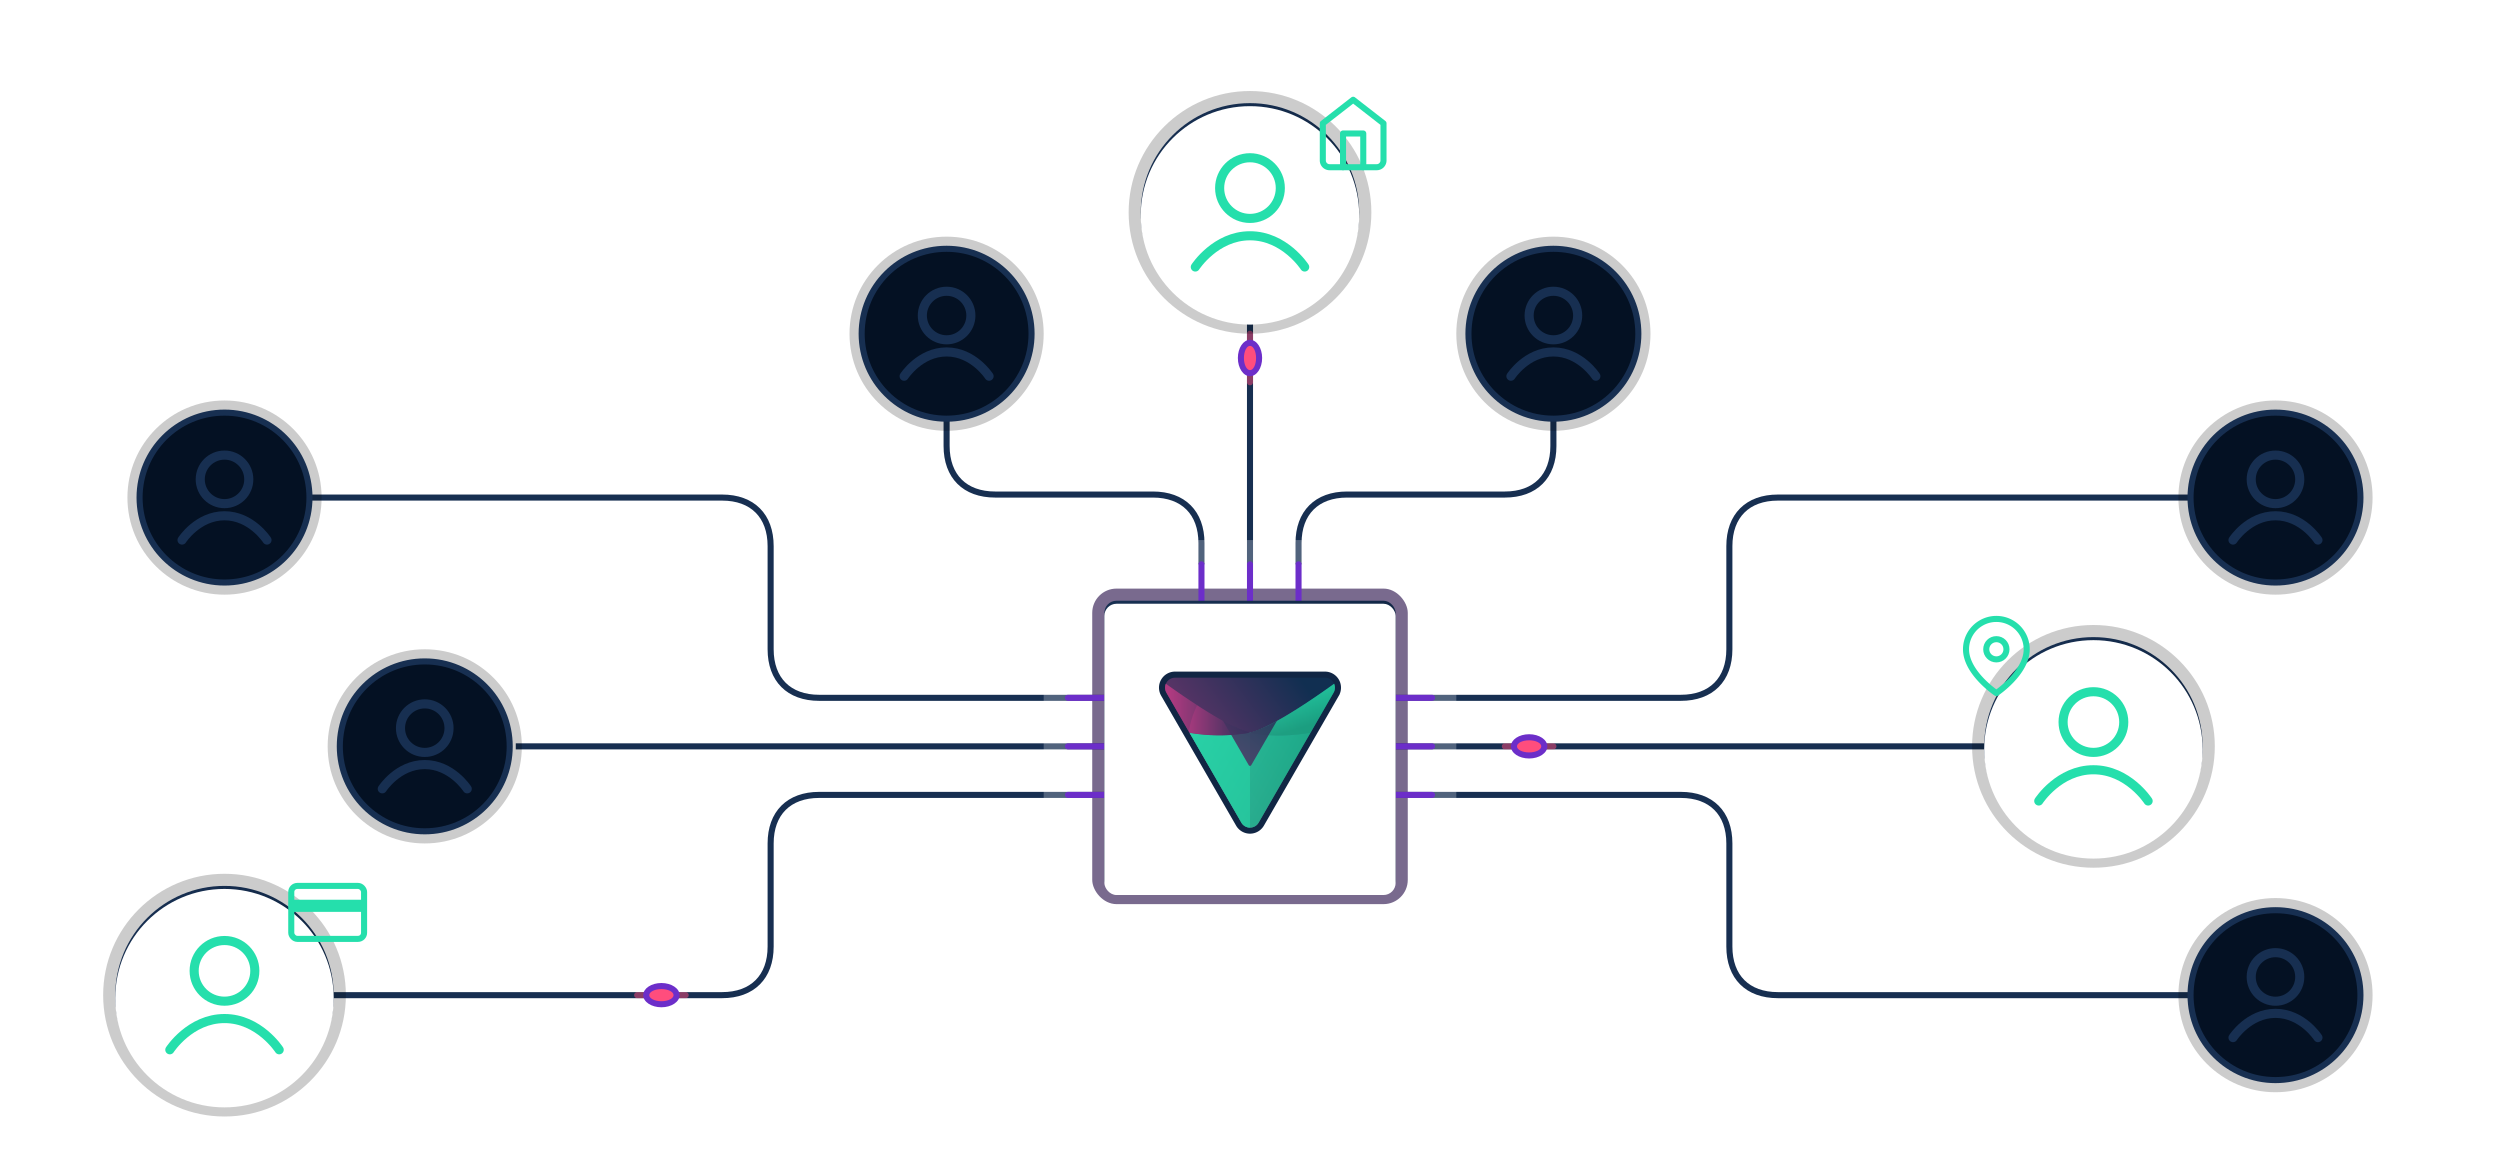 <svg xmlns="http://www.w3.org/2000/svg" xmlns:xlink="http://www.w3.org/1999/xlink" viewBox="0 0 412 190">
  <defs>
    <filter id="d" x="97" y="14" width="218" height="218" filterUnits="userSpaceOnUse">
      <feOffset/>
      <feGaussianBlur stdDeviation="25" result="blur"/>
      <feFlood flood-color="#6c2ec9"/>
      <feComposite operator="in" in2="blur"/>
    </filter>
    <filter id="e" x="150" y="67" width="112" height="112" filterUnits="userSpaceOnUse">
      <feOffset/>
      <feGaussianBlur stdDeviation="10" result="blur-2"/>
      <feFlood flood-color="#6c2ec9"/>
      <feComposite operator="in" in2="blur-2"/>
      <feComposite in="SourceGraphic"/>
    </filter>
    <filter id="f" x="103" y="162" width="12" height="4" filterUnits="userSpaceOnUse">
      <feOffset/>
      <feGaussianBlur stdDeviation=".5" result="blur-3"/>
      <feFlood flood-color="#ff4d7d"/>
      <feComposite operator="in" in2="blur-3"/>
      <feComposite in="SourceGraphic"/>
    </filter>
    <filter id="g" x="246" y="121" width="12" height="4" filterUnits="userSpaceOnUse">
      <feOffset/>
      <feGaussianBlur stdDeviation=".5" result="blur-4"/>
      <feFlood flood-color="#ff4d7d"/>
      <feComposite operator="in" in2="blur-4"/>
      <feComposite in="SourceGraphic"/>
    </filter>
    <filter id="h" x="204" y="53" width="4" height="12" filterUnits="userSpaceOnUse">
      <feOffset/>
      <feGaussianBlur stdDeviation=".5" result="blur-5"/>
      <feFlood flood-color="#ff4d7d"/>
      <feComposite operator="in" in2="blur-5"/>
      <feComposite in="SourceGraphic"/>
    </filter>
    <filter id="i" x="179" y="96" width="54" height="54" filterUnits="userSpaceOnUse">
      <feOffset/>
      <feGaussianBlur stdDeviation="1" result="blur-6"/>
      <feFlood/>
      <feComposite operator="in" in2="blur-6"/>
      <feComposite in="SourceGraphic"/>
    </filter>
    <filter id="k" x="179" y="96" width="54" height="54" filterUnits="userSpaceOnUse">
      <feOffset dy=".5"/>
      <feGaussianBlur result="blur-7"/>
      <feFlood flood-color="#6c2ec9" flood-opacity=".502" result="color"/>
      <feComposite operator="out" in="SourceGraphic" in2="blur-7"/>
      <feComposite operator="in" in="color"/>
      <feComposite operator="in" in2="SourceGraphic"/>
    </filter>
    <filter id="l" x="178.975" y="98.684" width="54.05" height="50.709" filterUnits="userSpaceOnUse">
      <feOffset/>
      <feGaussianBlur stdDeviation="4" result="blur-8"/>
      <feFlood flood-color="#6c2ec9"/>
      <feComposite operator="in" in2="blur-8"/>
      <feComposite in="SourceGraphic"/>
    </filter>
    <filter id="q" x="324" y="102" width="42" height="42" filterUnits="userSpaceOnUse">
      <feOffset/>
      <feGaussianBlur stdDeviation="1" result="blur-9"/>
      <feFlood/>
      <feComposite operator="in" in2="blur-9"/>
      <feComposite in="SourceGraphic"/>
    </filter>
    <filter id="r" x="324" y="102" width="42" height="42" filterUnits="userSpaceOnUse">
      <feOffset dy=".5"/>
      <feGaussianBlur result="blur-10"/>
      <feFlood flood-color="#6c2ec9" flood-opacity=".502" result="color-2"/>
      <feComposite operator="out" in="SourceGraphic" in2="blur-10"/>
      <feComposite operator="in" in="color-2"/>
      <feComposite operator="in" in2="SourceGraphic"/>
    </filter>
    <filter id="s" x="331.95" y="123.113" width="26.099" height="12.936" filterUnits="userSpaceOnUse">
      <feOffset/>
      <feGaussianBlur stdDeviation="1" result="blur-11"/>
      <feFlood flood-color="#25dfac"/>
      <feComposite operator="in" in2="blur-11"/>
      <feComposite in="SourceGraphic"/>
    </filter>
    <filter id="t" x="336.25" y="110.25" width="17.5" height="17.5" filterUnits="userSpaceOnUse">
      <feOffset/>
      <feGaussianBlur stdDeviation="1" result="blur-12"/>
      <feFlood flood-color="#25dfac"/>
      <feComposite operator="in" in2="blur-12"/>
      <feComposite in="SourceGraphic"/>
    </filter>
    <filter id="u" x="16" y="143" width="42" height="42" filterUnits="userSpaceOnUse">
      <feOffset/>
      <feGaussianBlur stdDeviation="1" result="blur-13"/>
      <feFlood/>
      <feComposite operator="in" in2="blur-13"/>
      <feComposite in="SourceGraphic"/>
    </filter>
    <filter id="v" x="16" y="143" width="42" height="42" filterUnits="userSpaceOnUse">
      <feOffset dy=".5"/>
      <feGaussianBlur result="blur-14"/>
      <feFlood flood-color="#6c2ec9" flood-opacity=".502" result="color-3"/>
      <feComposite operator="out" in="SourceGraphic" in2="blur-14"/>
      <feComposite operator="in" in="color-3"/>
      <feComposite operator="in" in2="SourceGraphic"/>
    </filter>
    <filter id="w" x="23.95" y="164.113" width="26.099" height="12.936" filterUnits="userSpaceOnUse">
      <feOffset/>
      <feGaussianBlur stdDeviation="1" result="blur-15"/>
      <feFlood flood-color="#25dfac"/>
      <feComposite operator="in" in2="blur-15"/>
      <feComposite in="SourceGraphic"/>
    </filter>
    <filter id="x" x="28.25" y="151.25" width="17.5" height="17.5" filterUnits="userSpaceOnUse">
      <feOffset/>
      <feGaussianBlur stdDeviation="1" result="blur-16"/>
      <feFlood flood-color="#25dfac"/>
      <feComposite operator="in" in2="blur-16"/>
      <feComposite in="SourceGraphic"/>
    </filter>
    <filter id="y" x="320.5" y="98.5" width="17" height="19.222" filterUnits="userSpaceOnUse">
      <feOffset/>
      <feGaussianBlur stdDeviation="1" result="blur-17"/>
      <feFlood flood-color="#25dfac" flood-opacity=".502"/>
      <feComposite operator="in" in2="blur-17"/>
      <feComposite in="SourceGraphic"/>
    </filter>
    <filter id="z" x="44.5" y="142.5" width="19" height="15.727" filterUnits="userSpaceOnUse">
      <feOffset/>
      <feGaussianBlur stdDeviation="1" result="blur-18"/>
      <feFlood flood-color="#25dfac" flood-opacity=".502"/>
      <feComposite operator="in" in2="blur-18"/>
      <feComposite in="SourceGraphic"/>
    </filter>
    <filter id="A" x="185" y="14" width="42" height="42" filterUnits="userSpaceOnUse">
      <feOffset/>
      <feGaussianBlur stdDeviation="1" result="blur-19"/>
      <feFlood/>
      <feComposite operator="in" in2="blur-19"/>
      <feComposite in="SourceGraphic"/>
    </filter>
    <filter id="B" x="185" y="14" width="42" height="42" filterUnits="userSpaceOnUse">
      <feOffset dy=".5"/>
      <feGaussianBlur result="blur-20"/>
      <feFlood flood-color="#6c2ec9" flood-opacity=".502" result="color-4"/>
      <feComposite operator="out" in="SourceGraphic" in2="blur-20"/>
      <feComposite operator="in" in="color-4"/>
      <feComposite operator="in" in2="SourceGraphic"/>
    </filter>
    <filter id="C" x="192.95" y="35.113" width="26.099" height="12.936" filterUnits="userSpaceOnUse">
      <feOffset/>
      <feGaussianBlur stdDeviation="1" result="blur-21"/>
      <feFlood flood-color="#25dfac"/>
      <feComposite operator="in" in2="blur-21"/>
      <feComposite in="SourceGraphic"/>
    </filter>
    <filter id="D" x="197.25" y="22.25" width="17.5" height="17.5" filterUnits="userSpaceOnUse">
      <feOffset/>
      <feGaussianBlur stdDeviation="1" result="blur-22"/>
      <feFlood flood-color="#25dfac"/>
      <feComposite operator="in" in2="blur-22"/>
      <feComposite in="SourceGraphic"/>
    </filter>
    <filter id="E" x="214.5" y="12.944" width="17" height="18.111" filterUnits="userSpaceOnUse">
      <feOffset/>
      <feGaussianBlur stdDeviation="1" result="blur-23"/>
      <feFlood flood-color="#25dfac" flood-opacity=".502"/>
      <feComposite operator="in" in2="blur-23"/>
      <feComposite in="SourceGraphic"/>
    </filter>
    <linearGradient id="j" x1=".155" y1=".083" x2=".851" y2=".91" gradientUnits="objectBoundingBox">
      <stop offset="0" stop-color="#172f51"/>
      <stop offset="1" stop-color="#0b1f3a"/>
    </linearGradient>
    <linearGradient id="b" x1=".163" y1=".897" x2="1.538" gradientUnits="objectBoundingBox">
      <stop offset="0" stop-color="#112f51"/>
      <stop offset="1" stop-color="#cb3c88"/>
    </linearGradient>
    <linearGradient id="a" x1=".303" y1="1.147" x2=".841" gradientUnits="objectBoundingBox">
      <stop offset="0" stop-color="#25dfac"/>
      <stop offset="1" stop-color="#16a17a"/>
    </linearGradient>
    <linearGradient id="n" x1=".416" y1=".864" x2=".947" y2=".608" xlink:href="#a"/>
    <linearGradient id="o" x1=".498" y1="-.106" x2=".498" y2=".863" xlink:href="#b"/>
    <linearGradient id="p" x1=".643" y1=".689" x2="-.019" y2=".028" gradientUnits="objectBoundingBox">
      <stop offset="0" stop-color="#493362"/>
      <stop offset="1" stop-color="#283058"/>
    </linearGradient>
    <clipPath id="m">
      <path d="M0 14v12.354a1.647 1.647 0 0 0 2.472 1.423l21.414-12.354a1.642 1.642 0 0 0 0-2.846L2.472.223A1.647 1.647 0 0 0 0 1.646Z" fill="#112f51"/>
    </clipPath>
    <clipPath id="c">
      <path d="M0 0h412v190H0z"/>
    </clipPath>
  </defs>
  <g clip-path="url(#c)">
    <path d="M229 115h48c5 0 8-3 8-8V90c0-5 3-8 8-8h68" fill="none" stroke="#172f51"/>
    <path d="M198 93v-3.5c0-5-3-8-8-8h-26c-5 0-8-3-8-8V69" fill="none" stroke="#172f51"/>
    <path d="M214 93v-3.5c0-5 3-8 8-8h26c5 0 8-3 8-8V69" fill="none" stroke="#172f51"/>
    <path d="M183 115h-48c-5 0-8-3-8-8V90c0-5-3-8-8-8H51" fill="none" stroke="#172f51"/>
    <path d="M229 131h48c5 0 8 3 8 8v17c0 5 3 8 8 8h68" fill="none" stroke="#172f51"/>
    <path d="M183 131h-48c-5 0-8 3-8 8v17c0 5-3 8-8 8H51" fill="none" stroke="#172f51"/>
    <path fill="none" stroke="#172f51" d="M206 93V51"/>
    <path fill="none" stroke="#172f51" d="M229 123h102"/>
    <path fill="none" stroke="#172f51" d="M85 123h98"/>
    <g filter="url(#d)">
      <rect width="68" height="68" rx="9" transform="translate(172 89)" fill="#fff" opacity=".25"/>
    </g>
    <g filter="url(#e)">
      <rect width="52" height="52" rx="4" transform="translate(180 97)" fill="#200844" opacity=".6"/>
    </g>
    <g fill="none" stroke="#6c2ec9" stroke-linecap="round" stroke-linejoin="round">
      <path d="M198 93v6"/>
      <path d="M206 93v6"/>
      <path d="M214 93v6"/>
    </g>
    <g fill="none" stroke="#6c2ec9" stroke-linecap="round" stroke-linejoin="round">
      <path d="M230 115h6"/>
      <path d="M230 123h6"/>
      <path d="M230 131h6"/>
    </g>
    <g fill="none" stroke="#6c2ec9" stroke-linecap="round" stroke-linejoin="round">
      <path d="M176 115h6"/>
      <path d="M176 131h6"/>
      <path d="M176 123h6"/>
    </g>
    <g transform="rotate(-90 172.5 197.5)">
      <g transform="rotate(90 172.5 197.5)" filter="url(#f)">
        <path fill="none" stroke="#ff4d7d" stroke-linecap="round" opacity=".5" d="M105 164h8"/>
      </g>
      <ellipse cx="2" cy="3" rx="2" ry="3" transform="translate(204 131)" fill="#6c2ec9"/>
      <ellipse cx="1" cy="2" rx="1" ry="2" transform="translate(205 132)" fill="#ff4d7d"/>
    </g>
    <g transform="rotate(-90 223.5 105.5)">
      <g transform="rotate(90 223.5 105.5)" filter="url(#g)">
        <path fill="none" stroke="#ff4d7d" stroke-linecap="round" opacity=".5" d="M248 123h8"/>
      </g>
      <ellipse cx="2" cy="3" rx="2" ry="3" transform="translate(204 131)" fill="#6c2ec9"/>
      <ellipse cx="1" cy="2" rx="1" ry="2" transform="translate(205 132)" fill="#ff4d7d"/>
    </g>
    <g transform="translate(0 -75)">
      <g transform="translate(0 75)" filter="url(#h)">
        <path fill="none" stroke="#ff4d7d" stroke-linecap="round" opacity=".5" d="M206 55v8"/>
      </g>
      <ellipse cx="2" cy="3" rx="2" ry="3" transform="translate(204 131)" fill="#6c2ec9"/>
      <ellipse cx="1" cy="2" rx="1" ry="2" transform="translate(205 132)" fill="#ff4d7d"/>
    </g>
    <g data-type="innerShadowGroup">
      <g filter="url(#i)">
        <rect width="48" height="48" rx="2" transform="translate(182 99)" fill="url(#j)"/>
      </g>
      <g filter="url(#k)">
        <rect width="48" height="48" rx="2" transform="translate(182 99)" fill="#fff"/>
      </g>
    </g>
    <g filter="url(#l)">
      <path d="M206 111.68h-12.354a1.647 1.647 0 0 0-1.423 2.472l12.354 21.414a1.642 1.642 0 0 0 2.846 0l12.354-21.414a1.647 1.647 0 0 0-1.423-2.472Z" fill="#112f51" stroke="#112644" stroke-width="2"/>
    </g>
    <g transform="rotate(90 54.158 165.842)" clip-path="url(#m)">
      <path d="m15.235 0 15.236 26.353H0Z" transform="rotate(90 13.794 12.559)" fill="url(#b)"/>
      <path d="M26.353 14 9.059 24.089a29.7 29.7 0 0 0 0-10.088C8.039 9.451 0-1.235 0-1.235Z" fill="#25dfac" opacity=".6"/>
      <path d="M.017 20.077A29 29 0 0 0 0 10.089c.019-.048.042-.174 0 0a24.4 24.4 0 0 0 .392-6.747A32 32 0 0 0 0 0l17.294 10.088L.018 20.076Z" transform="translate(9.059 3.912)" opacity=".6" fill="url(#a)"/>
      <path d="M9.059 15.235C8.039 10.686 0 0 0 0l9.077 5.248a33 33 0 0 1 .373 3.241 30 30 0 0 1 .05 3.255 19.3 19.3 0 0 1-.441 3.491" transform="translate(0 -1.235)" opacity=".6" fill="url(#n)"/>
      <path d="M9.076 23.988A29 29 0 0 0 9.059 14h17.294z" fill="#25dfac" opacity=".5"/>
      <path d="M0 15.235S8.015 4.539 9.059 0a29 29 0 0 1 .018 9.988Z" transform="translate(0 14)" fill="url(#o)"/>
      <path d="m0 29.235 9.059-5.147a14.5 14.5 0 0 1-4.526-1.39C2.597 25.722 0 29.235 0 29.235" fill="#112f51" opacity=".15"/>
      <path d="M1.95 4.456A19.3 19.3 0 0 0 .015 0c1.647.957 7.34 4.249 7.34 4.249a.242.242 0 0 1 0 .412L0 8.922a19.4 19.4 0 0 0 1.95-4.466" transform="translate(7.062 9.545)" opacity=".85" fill="url(#p)"/>
    </g>
    <g transform="translate(-4.564 25.436)">
      <circle cx="20" cy="20" r="20" transform="translate(329.564 77.564)" opacity=".2"/>
      <g data-type="innerShadowGroup">
        <g filter="url(#q)" transform="translate(4.56 -25.44)">
          <circle cx="18" cy="18" r="18" transform="translate(327 105)" fill="url(#j)"/>
        </g>
        <g filter="url(#r)" transform="translate(4.56 -25.44)">
          <circle cx="18" cy="18" r="18" transform="translate(327 105)" fill="#fff"/>
        </g>
      </g>
      <g transform="translate(4.56 -25.44)" filter="url(#s)">
        <path d="M335.99 132.009s3.316-5.149 9.013-5.149 9.013 5.149 9.013 5.149" fill="none" stroke="#25dfac" stroke-linecap="round" stroke-linejoin="round" stroke-width="1.5"/>
      </g>
      <g transform="translate(4.56 -25.44)" filter="url(#t)">
        <circle cx="5" cy="5" r="5" transform="translate(340 114)" fill="none" stroke="#25dfac" stroke-linecap="round" stroke-linejoin="round" stroke-width="1.5"/>
      </g>
    </g>
    <g transform="translate(-312.564 66.436)">
      <circle cx="20" cy="20" r="20" transform="translate(329.564 77.564)" opacity=".2"/>
      <g data-type="innerShadowGroup">
        <g filter="url(#u)" transform="translate(312.56 -66.44)">
          <circle cx="18" cy="18" r="18" transform="translate(19 146)" fill="url(#j)"/>
        </g>
        <g filter="url(#v)" transform="translate(312.56 -66.44)">
          <circle cx="18" cy="18" r="18" transform="translate(19 146)" fill="#fff"/>
        </g>
      </g>
      <g transform="translate(312.56 -66.44)" filter="url(#w)">
        <path d="M27.99 173.009s3.316-5.149 9.013-5.149 9.013 5.149 9.013 5.149" fill="none" stroke="#25dfac" stroke-linecap="round" stroke-linejoin="round" stroke-width="1.5"/>
      </g>
      <g transform="translate(312.56 -66.44)" filter="url(#x)">
        <circle cx="5" cy="5" r="5" transform="translate(32 155)" fill="none" stroke="#25dfac" stroke-linecap="round" stroke-linejoin="round" stroke-width="1.5"/>
      </g>
    </g>
    <g transform="translate(30 -11)">
      <circle cx="16" cy="16" r="16" transform="translate(329 77)" opacity=".2"/>
      <circle cx="14" cy="14" r="14" transform="translate(331 79)" fill="#041123" stroke="#172f51" stroke-linecap="round" stroke-linejoin="round"/>
      <path d="M338 100s2.576-4 7-4 7 4 7 4" fill="none" stroke="#172f51" stroke-linecap="round" stroke-linejoin="round" stroke-width="1.5"/>
      <circle cx="4" cy="4" r="4" transform="translate(341 86)" fill="none" stroke="#172f51" stroke-linecap="round" stroke-linejoin="round" stroke-width="1.5"/>
    </g>
    <g transform="translate(-139 -58)">
      <circle cx="16" cy="16" r="16" transform="translate(329 77)" opacity=".2"/>
      <circle cx="14" cy="14" r="14" transform="translate(331 79)" fill="#041123" stroke="#172f51" stroke-linecap="round" stroke-linejoin="round"/>
      <path d="M338 100s2.576-4 7-4 7 4 7 4" fill="none" stroke="#172f51" stroke-linecap="round" stroke-linejoin="round" stroke-width="1.5"/>
      <circle cx="4" cy="4" r="4" transform="translate(341 86)" fill="none" stroke="#172f51" stroke-linecap="round" stroke-linejoin="round" stroke-width="1.5"/>
    </g>
    <g transform="translate(-189 -38)">
      <circle cx="16" cy="16" r="16" transform="translate(329 77)" opacity=".2"/>
      <circle cx="14" cy="14" r="14" transform="translate(331 79)" fill="#041123" stroke="#172f51" stroke-linecap="round" stroke-linejoin="round"/>
      <path d="M338 100s2.576-4 7-4 7 4 7 4" fill="none" stroke="#172f51" stroke-linecap="round" stroke-linejoin="round" stroke-width="1.5"/>
      <circle cx="4" cy="4" r="4" transform="translate(341 86)" fill="none" stroke="#172f51" stroke-linecap="round" stroke-linejoin="round" stroke-width="1.5"/>
    </g>
    <g transform="translate(-89 -38)">
      <circle cx="16" cy="16" r="16" transform="translate(329 77)" opacity=".2"/>
      <circle cx="14" cy="14" r="14" transform="translate(331 79)" fill="#041123" stroke="#172f51" stroke-linecap="round" stroke-linejoin="round"/>
      <path d="M338 100s2.576-4 7-4 7 4 7 4" fill="none" stroke="#172f51" stroke-linecap="round" stroke-linejoin="round" stroke-width="1.5"/>
      <circle cx="4" cy="4" r="4" transform="translate(341 86)" fill="none" stroke="#172f51" stroke-linecap="round" stroke-linejoin="round" stroke-width="1.5"/>
    </g>
    <g transform="translate(-308 -11)">
      <circle cx="16" cy="16" r="16" transform="translate(329 77)" opacity=".2"/>
      <circle cx="14" cy="14" r="14" transform="translate(331 79)" fill="#041123" stroke="#172f51" stroke-linecap="round" stroke-linejoin="round"/>
      <path d="M338 100s2.576-4 7-4 7 4 7 4" fill="none" stroke="#172f51" stroke-linecap="round" stroke-linejoin="round" stroke-width="1.5"/>
      <circle cx="4" cy="4" r="4" transform="translate(341 86)" fill="none" stroke="#172f51" stroke-linecap="round" stroke-linejoin="round" stroke-width="1.5"/>
    </g>
    <g transform="translate(-275 30)">
      <circle cx="16" cy="16" r="16" transform="translate(329 77)" opacity=".2"/>
      <circle cx="14" cy="14" r="14" transform="translate(331 79)" fill="#041123" stroke="#172f51" stroke-linecap="round" stroke-linejoin="round"/>
      <path d="M338 100s2.576-4 7-4 7 4 7 4" fill="none" stroke="#172f51" stroke-linecap="round" stroke-linejoin="round" stroke-width="1.5"/>
      <circle cx="4" cy="4" r="4" transform="translate(341 86)" fill="none" stroke="#172f51" stroke-linecap="round" stroke-linejoin="round" stroke-width="1.5"/>
    </g>
    <g transform="translate(30 71)">
      <circle cx="16" cy="16" r="16" transform="translate(329 77)" opacity=".2"/>
      <circle cx="14" cy="14" r="14" transform="translate(331 79)" fill="#041123" stroke="#172f51" stroke-linecap="round" stroke-linejoin="round"/>
      <path d="M338 100s2.576-4 7-4 7 4 7 4" fill="none" stroke="#172f51" stroke-linecap="round" stroke-linejoin="round" stroke-width="1.5"/>
      <circle cx="4" cy="4" r="4" transform="translate(341 86)" fill="none" stroke="#172f51" stroke-linecap="round" stroke-linejoin="round" stroke-width="1.5"/>
    </g>
    <g transform="translate(321 101)">
      <g transform="translate(-321 -101)" filter="url(#y)">
        <path d="M334 107c0 3.889-5 7.222-5 7.222s-5-3.333-5-7.222a5 5 0 1 1 10 0" fill="none" stroke="#25dfac" stroke-linecap="round" stroke-linejoin="round"/>
      </g>
      <circle cx="1.667" cy="1.667" r="1.667" transform="translate(6.333 4.333)" fill="none" stroke="#25dfac" stroke-linecap="round" stroke-linejoin="round"/>
    </g>
    <g filter="url(#z)">
      <rect width="12" height="8.727" rx="1" transform="translate(48 146)" fill="none" stroke="#25dfac" stroke-linecap="round" stroke-linejoin="round"/>
    </g>
    <path fill="none" stroke="#25dfac" stroke-linejoin="round" stroke-width="2" d="M48 149.273h12"/>
    <g transform="translate(-143.564 -62.564)">
      <circle cx="20" cy="20" r="20" transform="translate(329.564 77.564)" opacity=".2"/>
      <g data-type="innerShadowGroup">
        <g filter="url(#A)" transform="translate(143.56 62.56)">
          <circle cx="18" cy="18" r="18" transform="translate(188 17)" fill="url(#j)"/>
        </g>
        <g filter="url(#B)" transform="translate(143.56 62.56)">
          <circle cx="18" cy="18" r="18" transform="translate(188 17)" fill="#fff"/>
        </g>
      </g>
      <g transform="translate(143.56 62.56)" filter="url(#C)">
        <path d="M196.99 44.009s3.316-5.149 9.013-5.149 9.013 5.149 9.013 5.149" fill="none" stroke="#25dfac" stroke-linecap="round" stroke-linejoin="round" stroke-width="1.5"/>
      </g>
      <g transform="translate(143.56 62.56)" filter="url(#D)">
        <circle cx="5" cy="5" r="5" transform="translate(201 26)" fill="none" stroke="#25dfac" stroke-linecap="round" stroke-linejoin="round" stroke-width="1.5"/>
      </g>
    </g>
    <g transform="translate(0 .004)" filter="url(#E)">
      <path d="m218 20.329 5-3.889 5 3.889v6.111a1.11 1.11 0 0 1-1.111 1.111h-7.778A1.11 1.11 0 0 1 218 26.44Z" fill="none" stroke="#25dfac" stroke-linecap="round" stroke-linejoin="round"/>
    </g>
    <path d="M221.333 27.556V22h3.333v5.556" fill="none" stroke="#25dfac" stroke-linecap="round" stroke-linejoin="round"/>
  </g>
</svg>